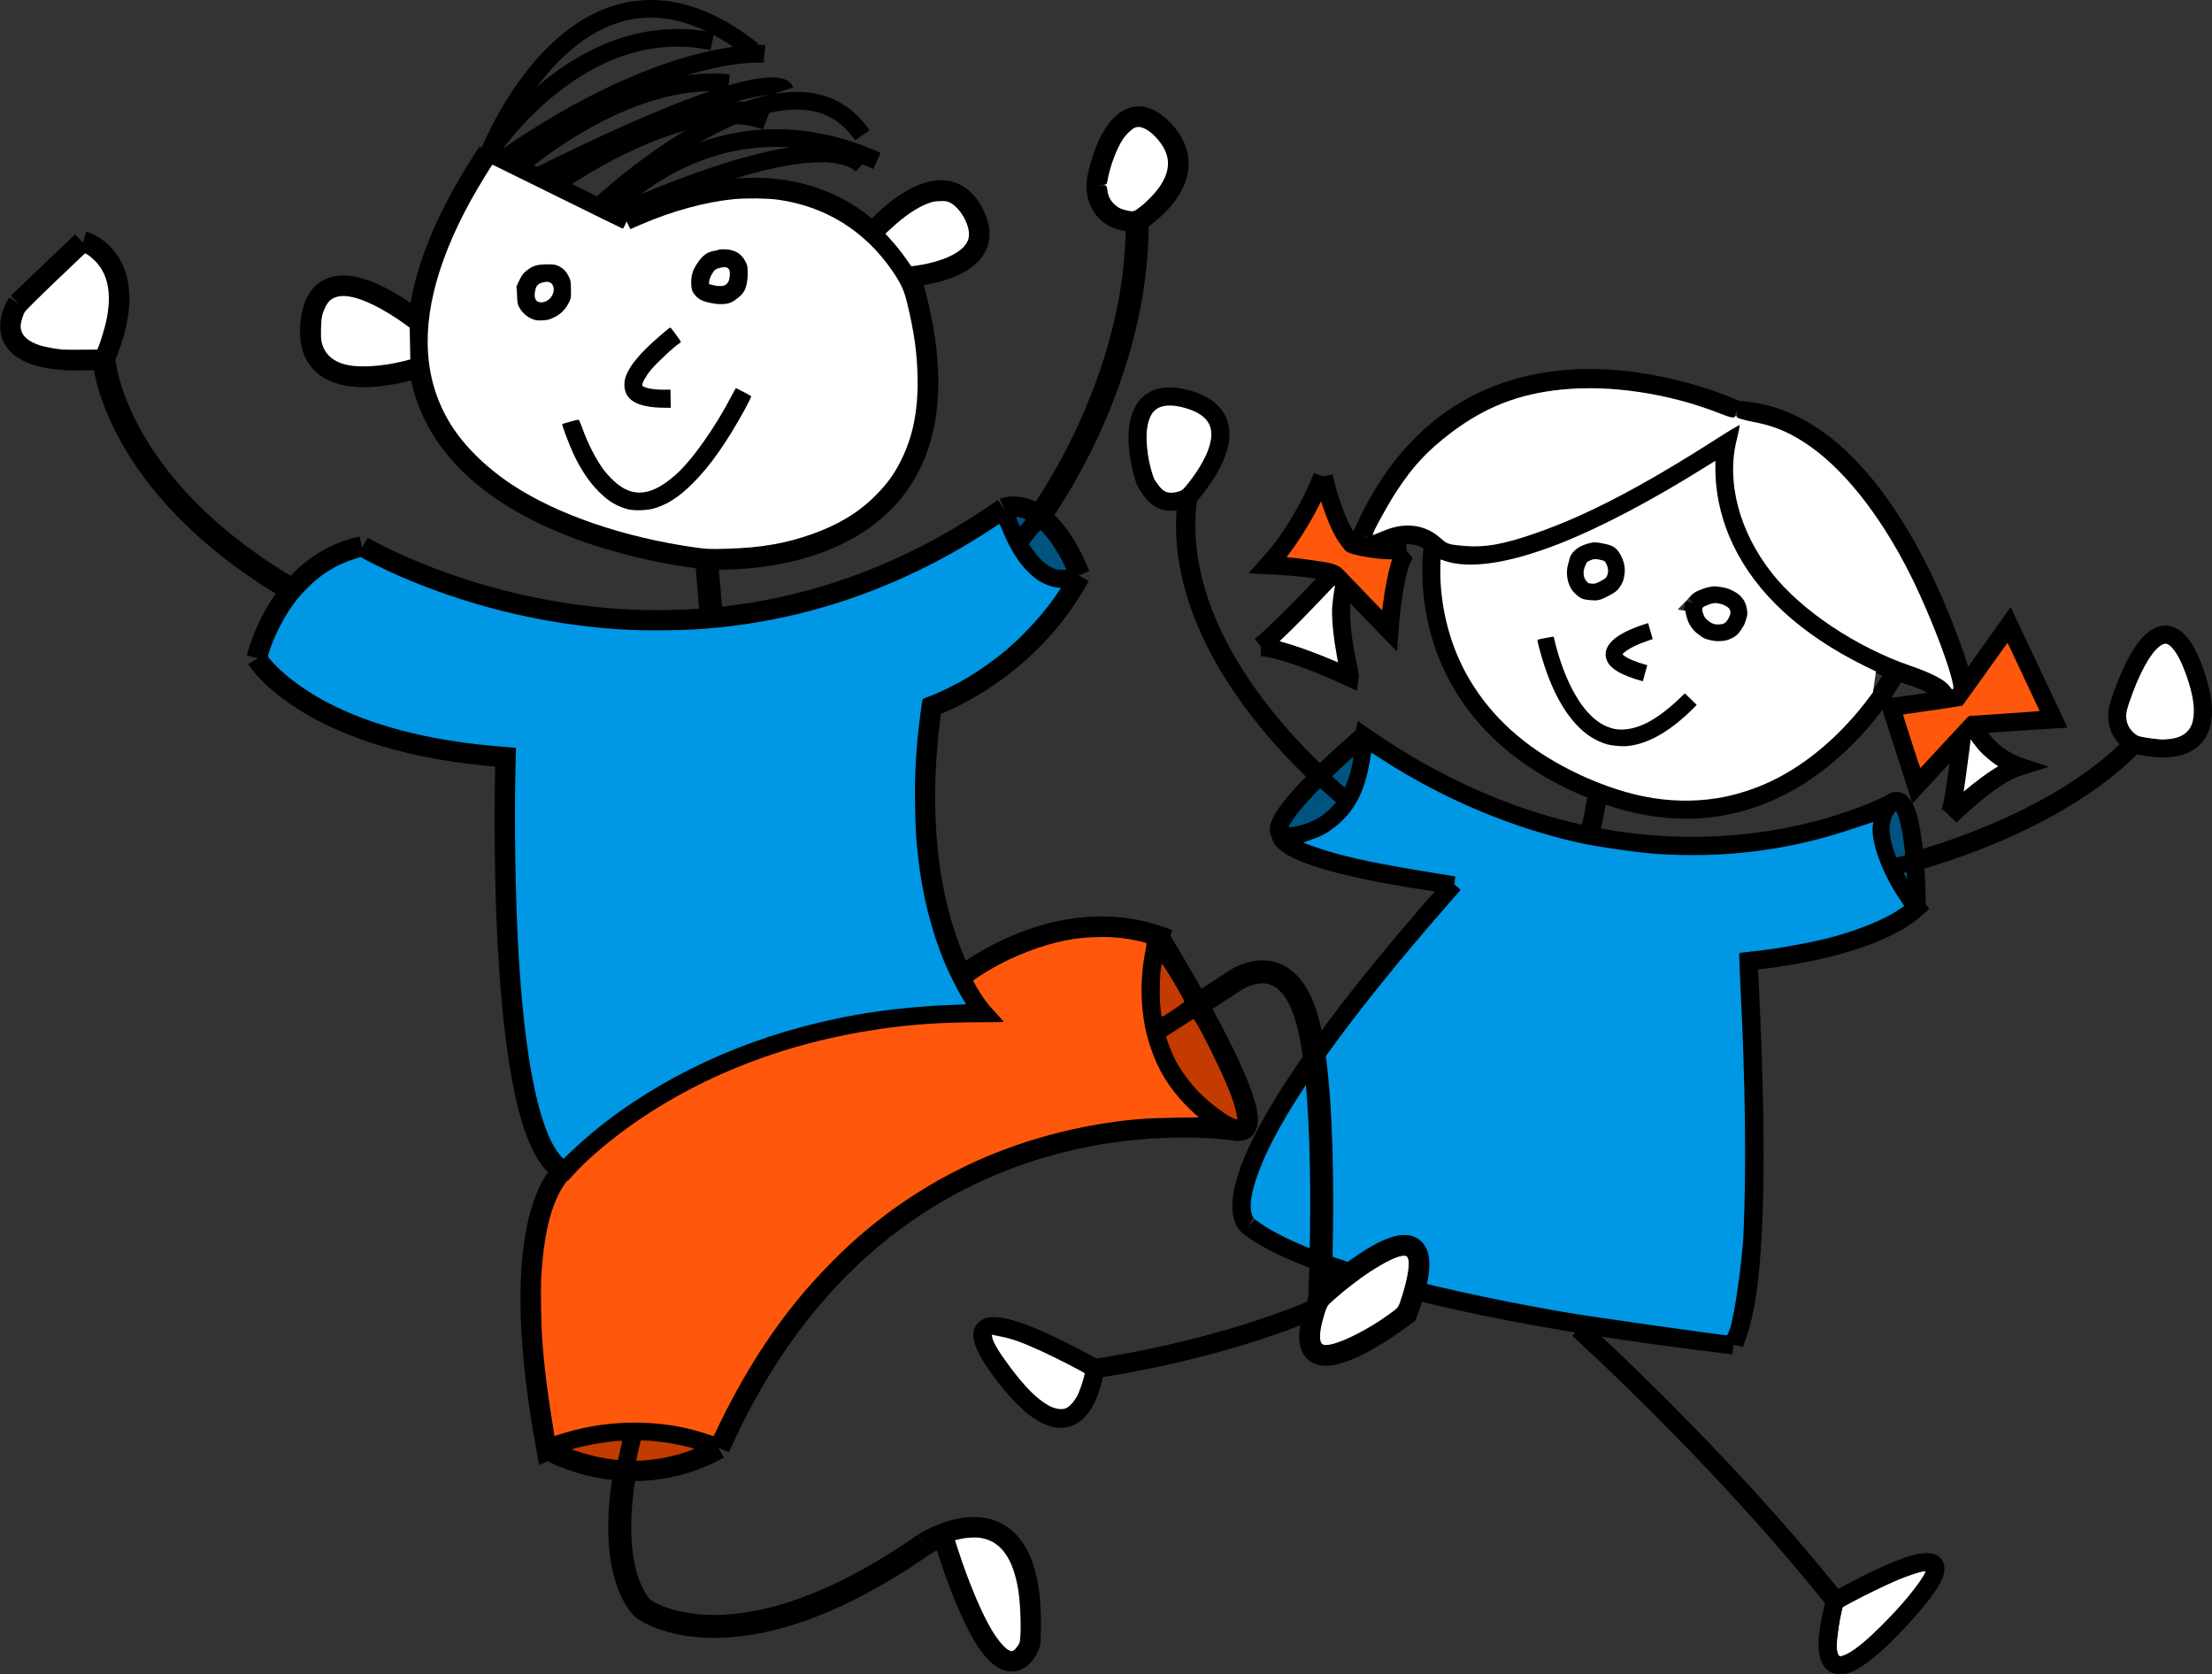 <?xml version="1.0" encoding="UTF-8" standalone="no"?>
<svg
   xmlns:dc="http://purl.org/dc/elements/1.1/"
   xmlns:cc="http://creativecommons.org/ns#"
   xmlns:rdf="http://www.w3.org/1999/02/22-rdf-syntax-ns#"
   xmlns:svg="http://www.w3.org/2000/svg"
   xmlns="http://www.w3.org/2000/svg"
   xmlns:sodipodi="http://sodipodi.sourceforge.net/DTD/sodipodi-0.dtd"
   xmlns:inkscape="http://www.inkscape.org/namespaces/inkscape"
   width="83.127mm"
   height="62.921mm"
   viewBox="0 0 83.127 62.921"
   version="1.1"
   id="svg992"
   inkscape:version="1.0.2-2 (e86c870879, 2021-01-15)"
   sodipodi:docname="Kinder.svg">
  <rect x="0" y="0" width="83.127" height="62.921" fill="#333333" stroke="none"/>
  <defs
     id="defs986" />
  <sodipodi:namedview
     id="base"
     pagecolor="#ffffff"
     bordercolor="#666666"
     borderopacity="1.0"
     inkscape:pageopacity="0.0"
     inkscape:pageshadow="2"
     inkscape:zoom="1.4"
     inkscape:cx="121.32124"
     inkscape:cy="90.987643"
     inkscape:document-units="mm"
     inkscape:current-layer="layer1"
     inkscape:document-rotation="0"
     showgrid="false"
     inkscape:window-width="1267"
     inkscape:window-height="1198"
     inkscape:window-x="2316"
     inkscape:window-y="2290"
     inkscape:window-maximized="0" />
  <g
     inkscape:label="Layer 1"
     inkscape:groupmode="layer"
     id="layer1"
     transform="translate(-181.842,-174.793)">
    <path
       style="display:inline;fill:none;stroke:#000000;stroke-width:0.727;stroke-linecap:butt;stroke-linejoin:miter;stroke-miterlimit:4;stroke-dasharray:none;stroke-opacity:1"
       d="m 241.174,224.727 c 0,0 5.366,4.843 9.657,10.247"
       id="path398" />
    <path
       style="display:inline;fill:none;stroke:#000000;stroke-width:0.727;stroke-linecap:butt;stroke-linejoin:miter;stroke-miterlimit:4;stroke-dasharray:none;stroke-opacity:1"
       d="m 228.773,220.852 c 0,0 2.581,2.639 18.22,4.479"
       id="path400" />
    <path
       style="display:inline;fill:none;stroke:#000000;stroke-width:0.727;stroke-linecap:butt;stroke-linejoin:miter;stroke-miterlimit:4;stroke-dasharray:none;stroke-opacity:1"
       d="m 250.83,234.975 c 0,0 6.381,-3.656 2.437,0.627 -3.944,4.283 -2.437,-0.627 -2.437,-0.627"
       id="path404" />
    <path
       style="display:inline;fill:none;stroke:#000000;stroke-width:0.727;stroke-linecap:butt;stroke-linejoin:miter;stroke-miterlimit:4;stroke-dasharray:none;stroke-opacity:1"
       d="m 228.773,220.852 c 0,0 -2.439,-1.374 7.705,-12.823"
       id="path406" />
    <path
       style="display:inline;fill:none;stroke:#000000;stroke-width:0.727;stroke-linecap:butt;stroke-linejoin:miter;stroke-miterlimit:4;stroke-dasharray:none;stroke-opacity:1"
       d="m 246.992,225.331 c 0.168,-0.688 1.216,-1.821 0.534,-14.435 0,0 4.457,-0.334 6.326,-1.992 0,0 -2.048,-2.635 -1.03,-3.808 1.018,-1.173 1.03,3.808 1.03,3.808"
       id="path408" />
    <path
       style="display:inline;fill:none;stroke:#000000;stroke-width:0.727;stroke-linecap:butt;stroke-linejoin:miter;stroke-miterlimit:4;stroke-dasharray:none;stroke-opacity:1"
       d="m 253.064,204.928 c 0,0 -9.12,5.089 -19.991,-2.451 -0.019,0.065 0.161,3.097 -2.412,3.671 -2.573,0.574 2.412,-3.671 2.412,-3.671"
       id="path410" />
    <path
       style="display:inline;fill:none;stroke:#000000;stroke-width:0.727;stroke-linecap:butt;stroke-linejoin:miter;stroke-miterlimit:4;stroke-dasharray:none;stroke-opacity:1"
       d="m 230.002,206.146 c 0,0 -0.429,0.936 6.476,1.883"
       id="path412" />
    <path
       style="display:inline;fill:none;stroke:#000000;stroke-width:0.727;stroke-linecap:butt;stroke-linejoin:miter;stroke-miterlimit:4;stroke-dasharray:none;stroke-opacity:1"
       d="m 252.925,207.386 c 0,0 5.844,-1.273 9.122,-4.651 0,0 3.584,1.144 2.267,-2.643 -1.317,-3.787 -2.811,1.181 -2.811,1.181 0,0 -0.36,0.929 0.545,1.462"
       id="path418" />
    <path
       style="display:inline;fill:none;stroke:#000000;stroke-width:0.727;stroke-linecap:butt;stroke-linejoin:miter;stroke-miterlimit:4;stroke-dasharray:none;stroke-opacity:1"
       d="m 241.568,206.232 c 0.05,-0.169 0.343,-1.687 0.343,-1.687"
       id="path420" />
    <path
       style="display:inline;fill:none;stroke:#000000;stroke-width:0.727;stroke-linecap:butt;stroke-linejoin:miter;stroke-miterlimit:4;stroke-dasharray:none;stroke-opacity:1"
       d="m 235.724,195.253 c 0,0 -1.178,6.447 6.187,9.292 7.365,2.845 11.193,-4.53 11.193,-4.53"
       id="path424" />
    <path
       style="display:inline;fill:none;stroke:#000000;stroke-width:0.727;stroke-linecap:butt;stroke-linejoin:miter;stroke-miterlimit:4;stroke-dasharray:none;stroke-opacity:1"
       d="m 239.922,198.775 c 0,0 1.266,6.597 5.457,2.294"
       id="path426" />
    <path
       style="display:inline;fill:none;stroke:#000000;stroke-width:0.727;stroke-linecap:butt;stroke-linejoin:miter;stroke-miterlimit:4;stroke-dasharray:none;stroke-opacity:1"
       d="m 243.86,198.511 c 0,0 -2.938,0.836 -0.202,1.581"
       id="path428" />
    <path
       style="display:inline;fill:none;stroke:#000000;stroke-width:0.727;stroke-linecap:butt;stroke-linejoin:miter;stroke-miterlimit:4;stroke-dasharray:none;stroke-opacity:1"
       d="m 233.449,195.329 c 1.498,-0.967 2.275,-0.075 2.275,-0.075 0,0 1.523,2.357 10.984,-3.78 0,0 -1.343,5.317 6.395,8.542 0,0 1.968,0.484 1.859,1.072"
       id="path430" />
    <path
       style="display:inline;fill:none;stroke:#000000;stroke-width:0.727;stroke-linecap:butt;stroke-linejoin:miter;stroke-miterlimit:4;stroke-dasharray:none;stroke-opacity:1"
       d="m 252.933,201.375 c 0.099,0.014 2.479,-0.347 2.479,-0.347 l 1.927,-2.703 1.643,3.483 -3.017,0.198 -2.098,2.278 z"
       id="path432" />
    <path
       style="display:inline;fill:none;stroke:#000000;stroke-width:0.727;stroke-linecap:butt;stroke-linejoin:miter;stroke-miterlimit:4;stroke-dasharray:none;stroke-opacity:1"
       d="m 255.602,202.425 c -0.33,2.852 -0.488,3.025 -0.488,3.025 0,0 1.518,-1.525 2.543,-1.849 0,0 -1.214,-0.406 -1.692,-1.595"
       id="path434" />
    <path
       style="display:inline;fill:none;stroke:#000000;stroke-width:0.727;stroke-linecap:butt;stroke-linejoin:miter;stroke-miterlimit:4;stroke-dasharray:none;stroke-opacity:1"
       d="m 255.665,200.66 c 0.007,-0.049 -2.747,-10.207 -8.538,-10.435"
       id="path436" />
    <path
       style="display:inline;fill:none;stroke:#000000;stroke-width:0.727;stroke-linecap:butt;stroke-linejoin:miter;stroke-miterlimit:4;stroke-dasharray:none;stroke-opacity:1"
       d="m 247.127,190.225 c 0,0 -9.972,-4.755 -14.084,4.67"
       id="path438" />
    <path
       style="display:inline;fill:none;stroke:#000000;stroke-width:0.727;stroke-linecap:butt;stroke-linejoin:miter;stroke-miterlimit:4;stroke-dasharray:none;stroke-opacity:1"
       d="m 245.546,197.479 c -0.003,0.01 -0.005,0.02 -0.009,0.03 -0.015,0.04 -0.013,0.012 -0.027,0.063 -0.009,0.037 -0.009,0.076 -0.012,0.114 -0.001,0.016 -0.006,0.032 -0.007,0.048 -0.001,0.042 0.022,0.089 0.03,0.129 0.03,0.134 0.072,0.241 0.159,0.348 0.016,0.02 0.026,0.045 0.044,0.064 0.012,0.013 0.027,0.021 0.04,0.032 0.038,0.032 0.076,0.062 0.116,0.092 0.048,0.036 0.089,0.077 0.146,0.101 0.049,0.02 0.038,0.011 0.09,0.026 0.083,0.024 0.167,0.053 0.255,0.05 0.02,-1.3e-4 0.039,-0.004 0.059,-0.005 0.067,-0.002 0.131,0.003 0.197,-0.011 0.06,-0.013 0.111,-0.043 0.166,-0.07 0.043,-0.021 0.091,-0.041 0.126,-0.075 0.034,-0.033 0.058,-0.082 0.084,-0.121 0.027,-0.04 0.059,-0.077 0.084,-0.117 0.028,-0.047 0.042,-0.1 0.057,-0.152 0.013,-0.043 0.032,-0.083 0.041,-0.128 0.018,-0.088 0.005,-0.178 -0.025,-0.261 -0.01,-0.028 -0.018,-0.058 -0.032,-0.085 -0.026,-0.05 -0.086,-0.126 -0.127,-0.165 -0.045,-0.041 -0.102,-0.069 -0.155,-0.098 -0.043,-0.023 -0.087,-0.05 -0.133,-0.068 -0.09,-0.035 -0.186,-0.049 -0.28,-0.062 -0.068,-0.01 -0.137,-0.021 -0.207,-0.016 -0.016,7.4e-4 -0.061,0.012 -0.078,0.015 -0.071,0.014 -0.137,0.033 -0.204,0.06 -0.051,0.02 -0.007,0.006 -0.053,0.028 -0.022,0.01 -0.043,0.019 -0.066,0.026 -0.024,0.007 -0.051,0.009 -0.074,0.021 -0.011,0.006 -0.019,0.016 -0.03,0.022 -0.006,0.003 -0.013,0.002 -0.019,0.006 -0.006,0.004 -0.01,0.011 -0.016,0.016 -0.017,0.011 -0.037,0.013 -0.053,0.028 -0.018,0.016 -0.018,0.029 -0.029,0.049 -0.008,0.014 -0.021,0.02 -0.031,0.031 -0.011,0.013 -0.015,0.023 -0.028,0.036 z"
       id="path454" />
    <path
       style="display:inline;fill:none;stroke:#000000;stroke-width:0.727;stroke-linecap:butt;stroke-linejoin:miter;stroke-miterlimit:4;stroke-dasharray:none;stroke-opacity:1"
       d="m 241.118,195.949 c -0.133,0.292 -0.112,0.695 0.134,0.926 0.054,0.051 0.112,0.11 0.185,0.133 0.084,0.026 0.326,0.047 0.405,0.032 0.109,-0.022 0.207,-0.084 0.304,-0.134 0.076,-0.04 0.205,-0.101 0.264,-0.167 0.04,-0.045 0.117,-0.18 0.141,-0.238 0.021,-0.05 0.024,-0.103 0.032,-0.156 0.024,-0.172 -0.007,-0.326 -0.082,-0.483 -0.039,-0.082 -0.1,-0.198 -0.178,-0.248 -0.069,-0.044 -0.143,-0.059 -0.22,-0.076 -0.096,-0.022 -0.214,-0.055 -0.313,-0.053 -0.14,0.001 -0.457,0.112 -0.557,0.222 -0.006,0.007 -0.006,0.018 -0.012,0.025 -0.008,0.009 -0.021,0.014 -0.03,0.022 -0.051,0.046 -0.079,0.127 -0.072,0.194 z"
       id="path460" />
    <path
       style="display:inline;fill:#ffffff;stroke-width:0.727;stroke-miterlimit:4;stroke-dasharray:none"
       d="m 250.898,236.87 c -0.044,-0.162 0.031,-0.934 0.135,-1.388 l 0.065,-0.283 0.335,-0.183 c 0.943,-0.515 2.324,-1.111 2.691,-1.161 l 0.082,-0.011 -0.099,0.175 c -0.481,0.848 -2.229,2.623 -2.892,2.936 -0.209,0.099 -0.271,0.082 -0.317,-0.086 z"
       id="path1595" />
    <path
       style="display:inline;fill:none;stroke:#000000;stroke-width:0.727;stroke-linecap:butt;stroke-linejoin:miter;stroke-miterlimit:4;stroke-dasharray:none;stroke-opacity:1"
       d="m 231.561,192.698 c 0,0 -0.681,1.832 -2.015,3.313 0,0 2.262,0.103 2.524,0.389 0.261,0.287 1.966,2.044 1.966,2.044 0,0 0.176,-2.527 0.664,-2.947"
       id="path440" />
    <path
       style="display:inline;fill:none;stroke:#000000;stroke-width:0.727;stroke-linecap:butt;stroke-linejoin:miter;stroke-miterlimit:4;stroke-dasharray:none;stroke-opacity:1"
       d="m 231.561,192.698 c 0,0 0.402,1.846 1.064,2.563 0,0 0.59,0.289 2.074,0.236"
       id="path442" />
    <path
       style="display:inline;fill:none;stroke:#000000;stroke-width:0.727;stroke-linecap:butt;stroke-linejoin:miter;stroke-miterlimit:4;stroke-dasharray:none;stroke-opacity:1"
       d="m 233.042,194.895 -0.218,0.407"
       id="path444" />
    <path
       style="display:inline;fill:none;stroke:#000000;stroke-width:0.727;stroke-linecap:butt;stroke-linejoin:miter;stroke-miterlimit:4;stroke-dasharray:none;stroke-opacity:1"
       d="m 233.449,195.329 -0.126,0.089"
       id="path446" />
    <path
       style="display:inline;fill:none;stroke:#000000;stroke-width:0.727;stroke-linecap:butt;stroke-linejoin:miter;stroke-miterlimit:4;stroke-dasharray:none;stroke-opacity:1"
       d="m 231.981,196.35 c -0.219,0.208 -1.847,1.999 -2.758,2.736"
       id="path448" />
    <path
       style="display:inline;fill:none;stroke:#000000;stroke-width:0.727;stroke-linecap:butt;stroke-linejoin:miter;stroke-miterlimit:4;stroke-dasharray:none;stroke-opacity:1"
       d="m 229.223,199.086 c 0,0 0.856,-0.003 3.322,1.132 0.021,-0.148 -0.627,-2.38 -0.164,-3.496"
       id="path450" />
    <path
       style="display:inline;fill:none;stroke:#000000;stroke-width:0.727;stroke-linecap:butt;stroke-linejoin:miter;stroke-miterlimit:4;stroke-dasharray:none;stroke-opacity:1"
       d="m 232.476,204.9 c -0.06,-0.109 -6.838,-5.285 -6.005,-11.43"
       id="path414" />
    <path
       style="display:inline;fill:none;stroke:#000000;stroke-width:0.727;stroke-linecap:butt;stroke-linejoin:miter;stroke-miterlimit:4;stroke-dasharray:none;stroke-opacity:1"
       d="m 226.47,193.47 c 0,0 2.728,-2.878 -0.004,-3.649 -2.732,-0.77 -1.679,2.929 -1.51,3.154 0.169,0.226 0.489,0.976 1.514,0.494 z"
       id="path416" />
    <path
       style="display:inline;fill:none;stroke:#000000;stroke-width:0.727;stroke-linecap:butt;stroke-linejoin:miter;stroke-miterlimit:4;stroke-dasharray:none;stroke-opacity:1"
       d="m 222.968,226.225 c 0,0 6.089,-0.816 10.342,-3.242"
       id="path394" />
    <path
       style="display:inline;fill:none;stroke:#000000;stroke-width:0.727;stroke-linecap:butt;stroke-linejoin:miter;stroke-miterlimit:4;stroke-dasharray:none;stroke-opacity:1"
       d="m 222.968,226.225 c 0,0 -6.349,-3.666 -3.406,0.197 2.943,3.863 3.406,-0.197 3.406,-0.197"
       id="path402" />
    <path
       style="display:inline;fill:#0097e5;fill-opacity:1;stroke:none;stroke-width:0.727;stroke-miterlimit:4;stroke-dasharray:none;stroke-opacity:1"
       d="m 240.661,224.111 c -5.71,-0.992 -9.791,-2.185 -11.467,-3.354 -0.239,-0.166 -0.274,-0.205 -0.314,-0.349 -0.106,-0.376 0.022,-1.009 0.378,-1.869 0.904,-2.188 3.251,-5.464 6.938,-9.69 l 0.535,-0.613 -0.091,-0.097 c -0.05,-0.053 -0.103,-0.099 -0.117,-0.101 -0.014,-0.002 -0.016,-0.072 -0.004,-0.155 l 0.022,-0.151 -1.208,-0.198 c -2.093,-0.343 -3.193,-0.593 -4.172,-0.948 l -0.35,-0.127 0.294,-0.104 c 0.428,-0.151 0.61,-0.251 0.943,-0.518 0.662,-0.53 1.044,-1.226 1.235,-2.254 l 0.094,-0.506 0.443,0.285 c 2.283,1.466 4.812,2.532 7.367,3.105 0.625,0.14 2.234,0.371 2.901,0.416 2.541,0.171 4.938,-0.129 7.284,-0.911 l 0.869,-0.29 -0.018,0.129 c -0.086,0.599 0.352,1.801 1.011,2.775 l 0.171,0.252 -0.236,0.16 c -0.531,0.362 -1.539,0.767 -2.586,1.042 -0.692,0.181 -1.991,0.415 -2.732,0.491 -0.341,0.035 -0.631,0.072 -0.643,0.081 -0.012,0.009 8.7e-4,0.466 0.029,1.016 0.197,3.79 0.239,7.061 0.122,9.619 -0.041,0.902 -0.35,3.059 -0.494,3.448 -0.054,0.147 -0.106,0.272 -0.115,0.279 -0.034,0.025 -5.141,-0.699 -6.089,-0.864 z"
       id="path1591" />
    <path
       style="display:inline;fill:#ffffff;stroke:none;stroke-width:0.727;stroke-miterlimit:4;stroke-dasharray:none;stroke-opacity:1"
       d="m 243.659,204.731 c -1.226,-0.241 -2.635,-0.82 -3.793,-1.559 -1.447,-0.923 -2.528,-2.139 -3.182,-3.578 -0.486,-1.07 -0.744,-2.342 -0.713,-3.514 0.003,-0.093 0.005,-0.19 0.005,-0.216 4.7e-4,-0.026 0.004,-0.047 0.008,-0.046 0.004,5.4e-4 0.059,0.02 0.123,0.043 0.924,0.33 2.416,0.115 4.293,-0.619 1.596,-0.625 3.532,-1.644 5.647,-2.973 0.141,-0.088 0.257,-0.159 0.259,-0.156 0.001,0.002 0.002,0.088 5.1e-4,0.191 -0.015,1.008 0.216,2.029 0.676,2.987 0.87,1.811 2.531,3.338 4.923,4.524 0.139,0.069 0.294,0.144 0.344,0.167 l 0.091,0.042 -0.056,0.393 -0.056,0.393 -0.123,0.166 c -1.043,1.408 -2.335,2.519 -3.686,3.167 -0.653,0.313 -1.396,0.546 -2.079,0.652 -0.876,0.135 -1.778,0.114 -2.683,-0.064 z m -0.76,-1.894 c 0.726,-0.039 1.483,-0.42 2.296,-1.155 0.22,-0.199 0.415,-0.395 0.405,-0.407 -0.012,-0.015 -0.386,-0.379 -0.417,-0.407 -0.024,-0.021 -0.029,-0.018 -0.15,0.102 -0.434,0.428 -0.915,0.794 -1.289,0.983 -0.413,0.208 -0.824,0.295 -1.166,0.246 -0.114,-0.016 -0.314,-0.081 -0.433,-0.139 -0.698,-0.343 -1.306,-1.27 -1.728,-2.631 -0.061,-0.196 -0.157,-0.558 -0.173,-0.651 -0.005,-0.026 -0.014,-0.052 -0.019,-0.057 -0.018,-0.015 -0.604,0.1 -0.607,0.119 -0.008,0.053 0.15,0.633 0.271,0.997 0.404,1.214 0.958,2.09 1.63,2.578 0.2,0.145 0.484,0.285 0.707,0.348 0.15,0.042 0.513,0.082 0.672,0.073 z m 0.687,-2.453 c 0.002,-0.015 0.133,-0.497 0.149,-0.549 l 0.014,-0.044 -0.071,-0.019 c -0.332,-0.088 -0.682,-0.237 -0.817,-0.348 -0.045,-0.037 -0.046,-0.04 -0.026,-0.068 0.037,-0.052 0.25,-0.194 0.397,-0.265 0.187,-0.091 0.342,-0.153 0.549,-0.222 0.094,-0.031 0.17,-0.058 0.171,-0.06 9.7e-4,-0.007 -0.166,-0.59 -0.171,-0.596 -0.003,-0.003 -0.099,0.026 -0.215,0.065 -0.927,0.313 -1.389,0.684 -1.384,1.113 0.004,0.39 0.361,0.681 1.132,0.926 0.233,0.074 0.271,0.083 0.273,0.068 z m 2.862,-1.497 c 0.234,-0.01 0.311,-0.028 0.487,-0.116 0.147,-0.073 0.225,-0.143 0.329,-0.298 0.05,-0.074 0.101,-0.155 0.115,-0.18 0.031,-0.058 0.113,-0.312 0.122,-0.379 0.022,-0.153 -0.034,-0.41 -0.122,-0.555 -0.053,-0.088 -0.159,-0.204 -0.236,-0.258 -0.107,-0.074 -0.286,-0.164 -0.396,-0.197 -0.127,-0.039 -0.383,-0.078 -0.496,-0.076 -0.098,0.002 -0.321,0.053 -0.419,0.097 -0.041,0.018 -0.106,0.043 -0.145,0.056 -0.113,0.037 -0.264,0.142 -0.331,0.231 -0.032,0.042 -0.15,0.167 -0.261,0.277 -0.112,0.11 -0.203,0.203 -0.204,0.207 -5.4e-4,0.004 0.066,0.016 0.147,0.028 0.145,0.021 0.148,0.022 0.144,0.049 -0.005,0.035 0.066,0.298 0.108,0.398 0.018,0.042 0.071,0.132 0.12,0.201 0.072,0.102 0.113,0.145 0.224,0.234 0.075,0.06 0.166,0.127 0.203,0.148 0.136,0.079 0.425,0.143 0.611,0.135 z m -4.597,-1.534 c 0.126,-0.014 0.215,-0.048 0.446,-0.17 0.233,-0.123 0.311,-0.182 0.392,-0.296 0.121,-0.17 0.156,-0.248 0.187,-0.419 0.033,-0.179 0.034,-0.299 0.006,-0.448 -0.042,-0.22 -0.176,-0.481 -0.309,-0.602 -0.122,-0.111 -0.233,-0.154 -0.546,-0.212 -0.22,-0.041 -0.293,-0.041 -0.454,-7e-4 -0.314,0.078 -0.531,0.211 -0.667,0.409 -0.044,0.064 -0.061,0.103 -0.082,0.189 -0.014,0.06 -0.039,0.152 -0.055,0.205 -0.101,0.34 -0.015,0.781 0.198,1.02 0.126,0.141 0.244,0.23 0.365,0.275 0.083,0.032 0.407,0.062 0.52,0.05 z"
       id="path1607" />
    <path
       style="display:inline;fill:#ffffff;stroke:none;stroke-width:0.727;stroke-miterlimit:4;stroke-dasharray:none;stroke-opacity:1"
       d="m 241.507,196.685 c -0.108,-0.106 -0.153,-0.21 -0.155,-0.36 -9.7e-4,-0.095 0.021,-0.18 0.086,-0.321 0.042,-0.091 0.045,-0.096 0.117,-0.131 0.166,-0.081 0.252,-0.086 0.474,-0.03 0.122,0.031 0.131,0.038 0.187,0.159 0.075,0.161 0.077,0.323 0.005,0.454 -0.036,0.066 -0.046,0.075 -0.195,0.157 -0.205,0.114 -0.237,0.124 -0.374,0.113 -0.102,-0.008 -0.115,-0.011 -0.145,-0.041 z"
       id="path1611" />
    <path
       style="display:inline;fill:#ffffff;stroke:none;stroke-width:0.727;stroke-miterlimit:4;stroke-dasharray:none;stroke-opacity:1"
       d="m 246.218,198.23 c -0.097,-0.029 -0.256,-0.153 -0.312,-0.244 -0.049,-0.079 -0.103,-0.252 -0.095,-0.305 0.007,-0.05 0.045,-0.09 0.106,-0.11 0.028,-0.01 0.087,-0.034 0.131,-0.054 0.044,-0.02 0.121,-0.044 0.172,-0.052 0.082,-0.014 0.107,-0.013 0.229,0.012 0.113,0.023 0.155,0.037 0.236,0.082 0.108,0.06 0.15,0.102 0.177,0.18 0.03,0.088 -0.006,0.216 -0.102,0.358 -0.079,0.117 -0.152,0.156 -0.304,0.162 -0.117,0.005 -0.133,0.003 -0.238,-0.028 z"
       id="path1613" />
    <path
       style="display:inline;fill:#ff580c;fill-opacity:1;stroke:none;stroke-width:0.727;stroke-miterlimit:4;stroke-dasharray:none;stroke-opacity:1"
       d="m 253.679,202.667 c -0.177,-0.549 -0.32,-1.004 -0.319,-1.011 0.002,-0.014 -0.035,-0.008 0.471,-0.079 0.695,-0.098 1.741,-0.255 1.756,-0.264 0.008,-0.005 0.394,-0.54 0.856,-1.189 0.463,-0.649 0.842,-1.179 0.843,-1.178 0.323,0.682 1.201,2.55 1.203,2.562 0.003,0.013 -0.304,0.037 -1.308,0.102 -0.721,0.047 -1.324,0.087 -1.34,0.09 -0.019,0.003 -0.325,0.328 -0.917,0.971 -0.489,0.532 -0.897,0.973 -0.907,0.98 -0.014,0.011 -0.082,-0.186 -0.338,-0.985 z"
       id="path1615" />
    <path
       style="display:inline;fill:#ffffff;stroke:none;stroke-width:0.727;stroke-miterlimit:4;stroke-dasharray:none;stroke-opacity:1"
       d="m 255.726,203.917 c 0.049,-0.345 0.108,-0.787 0.131,-0.983 l 0.042,-0.356 0.13,0.174 c 0.071,0.096 0.167,0.214 0.212,0.262 0.17,0.182 0.418,0.394 0.607,0.518 l 0.088,0.058 -0.162,0.099 c -0.273,0.167 -0.742,0.518 -1.095,0.819 l -0.042,0.036 z"
       id="path1617" />
    <path
       style="display:inline;fill:#ffffff;stroke:none;stroke-width:0.727;stroke-miterlimit:4;stroke-dasharray:none;stroke-opacity:1"
       d="m 262.287,202.477 c -0.086,-0.022 -0.124,-0.039 -0.185,-0.083 -0.167,-0.121 -0.29,-0.299 -0.332,-0.48 -0.049,-0.212 -0.031,-0.368 0.081,-0.699 0.358,-1.064 0.786,-1.859 1.151,-2.136 0.099,-0.076 0.203,-0.11 0.267,-0.088 0.238,0.08 0.509,0.524 0.752,1.228 0.226,0.654 0.305,1.149 0.248,1.547 -0.027,0.188 -0.066,0.298 -0.149,0.42 -0.174,0.255 -0.473,0.38 -0.95,0.397 -0.117,0.004 -0.207,-0.003 -0.46,-0.036 -0.173,-0.023 -0.364,-0.054 -0.423,-0.069 z"
       id="path1619" />
    <path
       style="display:inline;fill:#005580;fill-opacity:1;stroke:none;stroke-width:0.727;stroke-miterlimit:4;stroke-dasharray:none;stroke-opacity:1"
       d="m 253.073,206.924 c -0.11,-0.283 -0.184,-0.57 -0.211,-0.819 -0.021,-0.189 -10e-4,-0.412 0.048,-0.546 0.031,-0.084 0.116,-0.225 0.163,-0.271 0.02,-0.02 0.023,-0.018 0.051,0.039 0.074,0.149 0.148,0.423 0.208,0.765 0.049,0.277 0.117,0.836 0.104,0.843 -0.002,9.6e-4 -0.077,0.021 -0.165,0.044 l -0.16,0.041 z"
       id="path1621" />
    <path
       style="display:inline;fill:#005580;fill-opacity:1;stroke:none;stroke-width:0.727;stroke-miterlimit:4;stroke-dasharray:none;stroke-opacity:1"
       d="m 253.487,207.788 c -0.053,-0.092 -0.106,-0.191 -0.105,-0.193 4.5e-4,-0.001 0.027,-0.009 0.057,-0.017 0.047,-0.012 0.056,-0.014 0.057,-0.01 0.001,0.009 0.015,0.258 0.014,0.259 -3.2e-4,3.1e-4 -0.011,-0.017 -0.024,-0.039 z"
       id="path1623" />
    <path
       style="display:inline;fill:#ffffff;stroke:none;stroke-width:0.727;stroke-miterlimit:4;stroke-dasharray:none;stroke-opacity:1"
       d="m 250.917,236.941 c -0.067,-0.197 -0.063,-0.379 0.019,-0.923 0.043,-0.285 0.098,-0.588 0.122,-0.674 l 0.044,-0.157 0.382,-0.204 c 0.467,-0.25 1.31,-0.659 1.69,-0.82 0.319,-0.135 0.832,-0.301 0.952,-0.307 0.075,-0.004 0.078,-8.8e-4 0.054,0.052 -0.107,0.232 -0.601,0.876 -1.032,1.346 -0.903,0.984 -1.566,1.563 -1.976,1.728 -0.19,0.077 -0.216,0.072 -0.254,-0.041 z"
       id="path1625" />
    <path
       style="display:inline;fill:#005580;fill-opacity:1;stroke:none;stroke-width:0.727;stroke-miterlimit:4;stroke-dasharray:none;stroke-opacity:1"
       d="m 230.268,205.876 c 0.01,-0.066 0.223,-0.388 0.409,-0.614 0.183,-0.224 0.628,-0.713 0.751,-0.824 0.025,-0.023 0.026,-0.022 0.324,0.243 l 0.299,0.266 -0.119,0.132 c -0.306,0.339 -0.65,0.556 -1.11,0.7 -0.228,0.071 -0.557,0.129 -0.553,0.097 z"
       id="path1597" />
    <path
       style="display:inline;fill:#005580;fill-opacity:1;stroke:none;stroke-width:0.727;stroke-miterlimit:4;stroke-dasharray:none;stroke-opacity:1"
       d="m 232.135,204.182 c -0.174,-0.154 -0.234,-0.214 -0.224,-0.224 0.194,-0.187 0.705,-0.661 0.778,-0.721 0.025,-0.021 0.025,-0.016 -0.009,0.166 -0.045,0.249 -0.087,0.413 -0.153,0.609 -0.055,0.166 -0.124,0.34 -0.144,0.366 -0.007,0.011 -0.081,-0.047 -0.249,-0.196 z"
       id="path1599" />
    <path
       style="display:inline;fill:#ffffff;stroke:none;stroke-width:0.727;stroke-miterlimit:4;stroke-dasharray:none;stroke-opacity:1"
       d="m 231.883,199.584 c -0.648,-0.275 -1.351,-0.527 -1.839,-0.659 -0.082,-0.022 -0.115,-0.036 -0.107,-0.044 0.006,-0.007 0.06,-0.059 0.121,-0.116 0.391,-0.367 0.936,-0.922 1.854,-1.888 0.045,-0.047 0.087,-0.083 0.094,-0.08 0.007,0.003 0.006,0.031 -0.002,0.066 -0.036,0.15 -0.102,0.681 -0.103,0.833 -0.004,0.49 0.052,1.044 0.172,1.699 0.029,0.159 0.051,0.289 0.05,0.289 -7.6e-4,2.5e-4 -0.109,-0.045 -0.24,-0.1 z"
       id="path1601" />
    <path
       style="display:inline;fill:#ff580c;fill-opacity:1;stroke:none;stroke-width:0.727;stroke-miterlimit:4;stroke-dasharray:none;stroke-opacity:1"
       d="m 233.351,197.286 c -0.232,-0.241 -0.566,-0.59 -0.743,-0.776 -0.177,-0.186 -0.345,-0.356 -0.373,-0.379 -0.07,-0.056 -0.229,-0.126 -0.381,-0.168 -0.159,-0.044 -1.186,-0.192 -1.465,-0.211 -0.106,-0.007 -0.194,-0.015 -0.196,-0.018 -0.002,-0.002 0.04,-0.06 0.092,-0.128 0.361,-0.471 0.837,-1.239 1.128,-1.823 l 0.075,-0.151 0.06,0.181 c 0.161,0.484 0.321,0.858 0.505,1.187 0.036,0.064 0.133,0.205 0.215,0.314 0.166,0.22 0.165,0.219 0.395,0.295 0.28,0.091 0.902,0.188 1.283,0.198 0.09,0.003 0.174,0.006 0.188,0.008 l 0.026,0.003 -0.039,0.117 c -0.1,0.303 -0.236,0.987 -0.298,1.492 -0.02,0.165 -0.039,0.299 -0.044,0.298 -0.005,-9.6e-4 -0.198,-0.199 -0.43,-0.44 z"
       id="path1603" />
    <path
       style="display:inline;fill:#ffffff;stroke:none;stroke-width:0.727;stroke-miterlimit:4;stroke-dasharray:none;stroke-opacity:1"
       d="m 225.633,193.263 c -0.108,-0.055 -0.171,-0.117 -0.296,-0.289 -0.121,-0.166 -0.126,-0.176 -0.184,-0.355 -0.198,-0.614 -0.276,-1.386 -0.186,-1.832 0.064,-0.315 0.171,-0.51 0.346,-0.629 0.232,-0.158 0.619,-0.167 1.094,-0.025 0.888,0.265 1.144,0.758 0.828,1.594 -0.127,0.337 -0.391,0.782 -0.688,1.162 -0.213,0.272 -0.26,0.32 -0.355,0.356 -0.046,0.018 -0.138,0.042 -0.203,0.054 -0.139,0.025 -0.264,0.013 -0.358,-0.036 z"
       id="path1605" />
    <path
       style="display:inline;fill:#ffffff;stroke:none;stroke-width:0.727;stroke-miterlimit:4;stroke-dasharray:none;stroke-opacity:1"
       d="m 221.225,227.601 c -0.447,-0.263 -0.859,-0.679 -1.427,-1.436 -0.412,-0.549 -0.639,-0.93 -0.671,-1.126 l -0.014,-0.087 0.358,0.073 c 0.435,0.088 0.822,0.23 1.56,0.57 0.509,0.235 1.538,0.763 1.57,0.806 0.024,0.032 -0.145,0.573 -0.245,0.786 -0.116,0.244 -0.295,0.454 -0.451,0.527 -0.157,0.074 -0.444,0.026 -0.68,-0.113 z"
       id="path1593" />
    <path
       style="display:inline;fill:#ffffff;stroke:none;stroke-width:0.727;stroke-miterlimit:4;stroke-dasharray:none;stroke-opacity:1"
       d="m 255.109,200.592 c -0.162,-0.236 -0.658,-0.498 -1.479,-0.78 -2.031,-0.7 -4.101,-2.085 -5.197,-3.479 -1.222,-1.553 -1.718,-3.409 -1.332,-4.98 0.075,-0.305 0.128,-0.568 0.118,-0.584 -0.01,-0.016 -0.409,0.222 -0.887,0.528 -2.764,1.769 -4.827,2.847 -6.725,3.514 -1.248,0.438 -1.931,0.562 -2.73,0.495 -0.622,-0.052 -0.639,-0.058 -0.915,-0.301 -0.578,-0.51 -1.345,-0.602 -2.14,-0.256 -0.221,0.096 -0.4,0.162 -0.398,0.147 0.017,-0.128 0.567,-1.13 0.895,-1.631 0.635,-0.97 1.154,-1.525 2.076,-2.22 1.282,-0.966 2.517,-1.448 4.129,-1.611 1.847,-0.187 4.04,0.143 5.948,0.895 0.402,0.158 0.522,0.184 0.573,0.124 0.04,-0.047 0.061,-0.048 0.056,-0.003 -0.005,0.046 0.233,0.121 0.632,0.199 0.752,0.148 1.235,0.339 1.867,0.739 1.423,0.9 2.862,2.684 4.019,4.98 0.497,0.987 1.119,2.489 1.428,3.45 0.239,0.744 0.266,1.071 0.063,0.776 z"
       id="path1105"
       inkscape:export-xdpi="115"
       inkscape:export-ydpi="115" />
    <path
       style="display:inline;fill:none;stroke:#000000;stroke-width:0.863;stroke-linecap:butt;stroke-linejoin:miter;stroke-miterlimit:4;stroke-dasharray:none;stroke-opacity:1"
       d="m 184.963,183.911 -2.416,2.307"
       id="path216" />
    <path
       style="display:inline;fill:none;stroke:#000000;stroke-width:0.863;stroke-linecap:butt;stroke-linejoin:miter;stroke-miterlimit:4;stroke-dasharray:none;stroke-opacity:1"
       d="m 182.547,186.218 c 0,0 -1.633,2.406 3.193,2.029"
       id="path220" />
    <path
       style="display:inline;fill:none;stroke:#000000;stroke-width:0.863;stroke-linecap:butt;stroke-linejoin:miter;stroke-miterlimit:4;stroke-dasharray:none;stroke-opacity:1"
       d="m 191.539,199.528 c 0,0 1.911,3.166 9.354,3.675 0,0 -0.47,14.394 2.189,15.577 0,0 5.069,-5.994 15.739,-5.909 0,0 -3.179,-3.442 -2.011,-11.565 0,0 3.549,-1.173 5.57,-4.887"
       id="path226" />
    <path
       style="display:inline;fill:none;stroke:#000000;stroke-width:0.863;stroke-linecap:butt;stroke-linejoin:miter;stroke-miterlimit:4;stroke-dasharray:none;stroke-opacity:1"
       d="m 195.448,195.374 c 0,0 11.938,7.127 24.139,-1.437"
       id="path228" />
    <path
       style="display:inline;fill:none;stroke:#000000;stroke-width:0.863;stroke-linecap:butt;stroke-linejoin:miter;stroke-miterlimit:4;stroke-dasharray:none;stroke-opacity:1"
       d="m 220.893,194.213 c 0,0 3.746,-5.043 3.683,-11.138 0,0 2.613,-1.604 0.949,-3.361 -1.664,-1.757 -2.462,1.75 -2.42,2.047"
       id="path232" />
    <path
       style="display:inline;fill:none;stroke:#000000;stroke-width:0.863;stroke-linecap:butt;stroke-linejoin:miter;stroke-miterlimit:4;stroke-dasharray:none;stroke-opacity:1"
       d="m 223.105,181.761 c 0,0 -0.09,1.34 1.471,1.314"
       id="path236" />
    <path
       style="display:inline;fill:none;stroke:#000000;stroke-width:0.863;stroke-linecap:butt;stroke-linejoin:miter;stroke-miterlimit:4;stroke-dasharray:none;stroke-opacity:1"
       d="m 208.577,198.021 -0.186,-2.265"
       id="path250" />
    <path
       style="display:inline;fill:none;stroke:#000000;stroke-width:0.863;stroke-linecap:butt;stroke-linejoin:miter;stroke-miterlimit:4;stroke-dasharray:none;stroke-opacity:1"
       d="m 205.395,183.093 c 8.154,-3.74 10.748,2.537 10.748,2.537 3.005,10.954 -7.752,10.127 -7.752,10.127 0,0 -17.273,-1.501 -8.168,-15.219"
       id="path252" />
    <path
       style="display:inline;fill:none;stroke:#000000;stroke-width:0.863;stroke-linecap:butt;stroke-linejoin:miter;stroke-miterlimit:4;stroke-dasharray:none;stroke-opacity:1"
       d="m 218.017,211.509 c 0,0 3.523,-2.809 7.336,-1.496 0,0 -1.416,4.335 2.156,6.805 3.572,2.469 -2.156,-6.805 -2.156,-6.805"
       id="path254" />
    <path
       style="display:inline;fill:none;stroke:#000000;stroke-width:0.863;stroke-linecap:butt;stroke-linejoin:miter;stroke-miterlimit:4;stroke-dasharray:none;stroke-opacity:1"
       d="m 225.248,213.601 2.939,-1.915 c 0,0 2.026,-1.505 2.812,1.557 0.786,3.063 0.434,10.402 0.434,10.402"
       id="path258" />
    <path
       style="display:inline;fill:none;stroke:#000000;stroke-width:0.863;stroke-linecap:butt;stroke-linejoin:miter;stroke-miterlimit:4;stroke-dasharray:none;stroke-opacity:1"
       d="m 205.428,229.567 c -0.877,4.246 0.459,5.539 0.539,5.643 0.081,0.104 3.512,2.571 10.607,-2.382"
       id="path262" />
    <path
       style="display:inline;fill:none;stroke:#000000;stroke-width:0.863;stroke-linecap:butt;stroke-linejoin:miter;stroke-miterlimit:4;stroke-dasharray:none;stroke-opacity:1"
       d="m 197.596,186.957 c 0,0 -3.731,-3.099 -4.033,-0.008 -0.302,3.09 4.023,1.607 4.023,1.607"
       id="path266" />
    <path
       style="display:inline;fill:none;stroke:#000000;stroke-width:0.863;stroke-linecap:butt;stroke-linejoin:miter;stroke-miterlimit:4;stroke-dasharray:none;stroke-opacity:1"
       d="m 214.659,183.572 c 0,0 2.535,-2.941 3.704,-0.786 1.169,2.155 -2.415,2.363 -2.415,2.363"
       id="path270" />
    <path
       style="display:inline;fill:none;stroke:#000000;stroke-width:0.663;stroke-linecap:butt;stroke-linejoin:miter;stroke-miterlimit:4;stroke-dasharray:none;stroke-opacity:1"
       d="m 205.395,183.093 -5.172,-2.554 c 0,0 3.371,-5.223 8.388,-4.19"
       id="path278" />
    <path
       style="display:inline;fill:none;stroke:#000000;stroke-width:0.663;stroke-linecap:butt;stroke-linejoin:miter;stroke-miterlimit:4;stroke-dasharray:none;stroke-opacity:1"
       d="m 201.346,181.04 c 0,0 3.976,-3.522 7.885,-3.122"
       id="path280" />
    <path
       style="display:inline;fill:none;stroke:#000000;stroke-width:0.863;stroke-linecap:butt;stroke-linejoin:miter;stroke-miterlimit:4;stroke-dasharray:none;stroke-opacity:1"
       d="m 202.621,181.67 c 0,0 4.96,-3.576 8.046,-2.418"
       id="path282" />
    <path
       style="display:inline;fill:none;stroke:#000000;stroke-width:0.663;stroke-linecap:butt;stroke-linejoin:miter;stroke-miterlimit:4;stroke-dasharray:none;stroke-opacity:1"
       d="m 204.982,182.876 c 0,0 7.451,-3.524 9.244,-1.88"
       id="path286" />
    <path
       style="display:inline;fill:none;stroke:#000000;stroke-width:0.863;stroke-linecap:butt;stroke-linejoin:miter;stroke-miterlimit:4;stroke-dasharray:none;stroke-opacity:1"
       d="m 207.233,187.375 c 0,0 -3.454,2.554 -0.197,2.395"
       id="path288" />
    <path
       style="display:inline;fill:none;stroke:#000000;stroke-width:0.863;stroke-linecap:butt;stroke-linejoin:miter;stroke-miterlimit:4;stroke-dasharray:none;stroke-opacity:1"
       d="m 203.291,190.646 c 0,0 2.066,7.439 6.501,-1.106"
       id="path290" />
    <path
       style="display:inline;fill:none;stroke:#000000;stroke-width:0.663;stroke-linecap:butt;stroke-linejoin:miter;stroke-miterlimit:4;stroke-dasharray:none;stroke-opacity:1"
       d="m 200.784,180.752 c 6.175,-4.283 9.786,-3.934 9.786,-3.934"
       id="path338" />
    <path
       style="display:inline;fill:none;stroke:#000000;stroke-width:0.663;stroke-linecap:butt;stroke-linejoin:miter;stroke-miterlimit:4;stroke-dasharray:none;stroke-opacity:1"
       d="m 200.223,180.538 c 0,0 3.478,-8.942 9.918,-3.843"
       id="path340" />
    <path
       style="display:inline;fill:none;stroke:#000000;stroke-width:0.663;stroke-linecap:butt;stroke-linejoin:miter;stroke-miterlimit:4;stroke-dasharray:none;stroke-opacity:1"
       d="m 202.059,181.419 c 8.905,-4.44 9.277,-3.238 9.277,-3.238"
       id="path342" />
    <path
       style="display:inline;fill:none;stroke:#000000;stroke-width:0.663;stroke-linecap:butt;stroke-linejoin:miter;stroke-miterlimit:4;stroke-dasharray:none;stroke-opacity:1"
       d="m 204.345,182.552 c 0,0 7.157,-6.734 9.9,-2.672"
       id="path346" />
    <path
       style="display:inline;fill:none;stroke:#000000;stroke-width:0.663;stroke-linecap:butt;stroke-linejoin:miter;stroke-miterlimit:4;stroke-dasharray:none;stroke-opacity:1"
       d="m 204.688,182.76 c 0,0 4.027,-4.648 10.112,-1.922"
       id="path348" />
    <path
       style="display:inline;fill:none;stroke:#000000;stroke-width:0.863;stroke-linecap:butt;stroke-linejoin:miter;stroke-miterlimit:4;stroke-dasharray:none;stroke-opacity:1"
       d="m 228.436,217.255 c 0,0 -13.234,-2.359 -19.597,11.94"
       id="path378" />
    <path
       style="display:inline;fill:none;stroke:#000000;stroke-width:0.863;stroke-linecap:butt;stroke-linejoin:miter;stroke-miterlimit:4;stroke-dasharray:none;stroke-opacity:1"
       d="m 203.081,218.78 c 0,0 -2.3,1.505 -0.655,10.442 0,0 3.026,-1.417 6.413,-0.026"
       id="path380" />
    <path
       style="display:inline;fill:none;stroke:#000000;stroke-width:0.863;stroke-linecap:butt;stroke-linejoin:miter;stroke-miterlimit:4;stroke-dasharray:none;stroke-opacity:1"
       d="m 202.426,229.222 c 0,0 3.026,1.817 6.413,-0.026"
       id="path384" />
    <path
       style="display:inline;fill:none;stroke:#000000;stroke-width:0.863;stroke-linecap:butt;stroke-linejoin:miter;stroke-miterlimit:4;stroke-dasharray:none;stroke-opacity:1"
       d="m 205.428,229.567 0.221,-0.956"
       id="path386" />
    <path
       style="display:inline;fill:none;stroke:#000000;stroke-width:0.863;stroke-linecap:butt;stroke-linejoin:miter;stroke-miterlimit:4;stroke-dasharray:none;stroke-opacity:1"
       d="m 216.574,232.827 c 0,0 4.294,-2.778 3.936,3.715 0,0 -0.973,2.99 -3.169,-3.981"
       id="path390" />
    <path
       style="display:inline;fill:none;stroke:#000000;stroke-width:0.863;stroke-linecap:butt;stroke-linejoin:miter;stroke-miterlimit:4;stroke-dasharray:none;stroke-opacity:1"
       d="m 231.433,223.646 c 0,0 5.235,-4.841 3.241,0.507 0,0 -4.88,3.773 -3.241,-0.507 z"
       id="path392" />
    <path
       style="display:inline;fill:none;stroke:#000000;stroke-width:0.863;stroke-linecap:butt;stroke-linejoin:miter;stroke-miterlimit:4;stroke-dasharray:none;stroke-opacity:1"
       d="m 201.61,185.583 c 0.033,0.093 -0.007,0.186 -0.015,0.279 -0.007,0.085 0.006,0.209 0.041,0.288 0.049,0.11 0.161,0.246 0.273,0.294 0.012,0.005 0.025,0.004 0.037,0.009 0.03,0.013 0.06,0.037 0.093,0.045 0.012,0.003 0.025,-0.002 0.037,-6.5e-4 0.219,0.024 0.321,-0.007 0.519,-0.118 0.018,-0.01 0.039,-0.016 0.055,-0.029 0.018,-0.013 0.029,-0.033 0.046,-0.047 0.017,-0.014 0.039,-0.023 0.055,-0.038 0.064,-0.06 0.104,-0.141 0.146,-0.216 0.039,-0.07 0.074,-0.123 0.081,-0.206 0.007,-0.082 0.005,-0.307 -0.014,-0.381 -0.013,-0.048 -0.038,-0.085 -0.058,-0.129 -0.018,-0.041 -0.036,-0.095 -0.067,-0.129 -0.011,-0.011 -0.025,-0.018 -0.037,-0.027 -0.028,-0.024 -0.055,-0.05 -0.085,-0.073 -0.046,-0.036 -0.187,-0.046 -0.242,-0.052 -0.058,-0.006 -0.118,-0.013 -0.177,-0.007 -0.057,0.006 -0.111,0.027 -0.167,0.039 -0.077,0.018 -0.175,0.045 -0.24,0.096 -0.014,0.011 -0.023,0.027 -0.037,0.038 -0.05,0.04 -0.102,0.076 -0.138,0.132 -0.023,0.035 -0.027,0.084 -0.045,0.121 -0.017,0.036 -0.045,0.079 -0.064,0.112 z"
       id="path466" />
    <path
       style="display:inline;fill:none;stroke:#000000;stroke-width:0.863;stroke-linecap:butt;stroke-linejoin:miter;stroke-miterlimit:4;stroke-dasharray:none;stroke-opacity:1"
       d="m 208.938,184.529 c -0.17,-0.006 -0.353,0.045 -0.481,0.164 -0.054,0.051 -0.088,0.126 -0.128,0.188 -0.038,0.059 -0.092,0.123 -0.118,0.187 -0.018,0.044 -0.021,0.094 -0.035,0.14 -0.058,0.183 -0.065,0.37 0.09,0.51 0.103,0.092 0.335,0.131 0.467,0.152 0.119,0.019 0.334,0.043 0.446,-0.015 0.095,-0.049 0.276,-0.186 0.331,-0.274 0.078,-0.125 0.124,-0.488 0.103,-0.633 -0.016,-0.109 -0.106,-0.296 -0.2,-0.36 -0.062,-0.042 -0.18,-0.079 -0.252,-0.09 -0.047,-0.007 -0.101,0.001 -0.149,0.002 -0.013,2.3e-4 -0.025,-0.004 -0.037,6.5e-4 -0.014,0.006 -0.021,0.03 -0.037,0.028 -0.059,-0.038 -0.034,-0.037 -0.066,-0.036"
       id="path494" />
    <path
       style="display:inline;fill:none;stroke:#000000;stroke-width:0.863;stroke-linecap:butt;stroke-linejoin:miter;stroke-miterlimit:4;stroke-dasharray:none;stroke-opacity:1"
       d="m 191.539,199.528 c 0,0 0.787,-3.472 3.909,-4.153"
       id="path496" />
    <path
       style="display:inline;fill:none;stroke:#000000;stroke-width:0.863;stroke-linecap:butt;stroke-linejoin:miter;stroke-miterlimit:4;stroke-dasharray:none;stroke-opacity:1"
       d="m 184.963,183.911 c 0,0 2.332,0.638 0.777,4.337 0,0 0.262,4.734 7.099,8.733"
       id="path502" />
    <path
       style="display:inline;fill:none;stroke:#000000;stroke-width:0.863;stroke-linecap:butt;stroke-linejoin:miter;stroke-miterlimit:4;stroke-dasharray:none;stroke-opacity:1"
       d="m 219.587,193.937 c 0,0 0.894,3.316 2.792,2.482"
       id="path504" />
    <path
       style="display:inline;fill:none;stroke:#000000;stroke-width:0.863;stroke-linecap:butt;stroke-linejoin:miter;stroke-miterlimit:4;stroke-dasharray:none;stroke-opacity:1"
       d="m 219.587,193.937 c 0,0 1.519,-0.648 2.792,2.482"
       id="path506" />
    <path
       style="display:inline;fill:none;stroke:#000000;stroke-width:0.863;stroke-linecap:butt;stroke-linejoin:miter;stroke-miterlimit:4;stroke-dasharray:none;stroke-opacity:1"
       d="m 220.893,194.213 -0.749,0.94"
       id="path508" />
    <path
       style="display:inline;fill:#ffffff;stroke-width:0.863;stroke-miterlimit:4;stroke-dasharray:none"
       d="m 232.957,223.82 -0.013,-0.959 0.35,-0.231 c 0.436,-0.287 1.122,-0.62 1.285,-0.623 0.067,-10e-4 0.142,0.048 0.167,0.109 0.058,0.144 -0.052,0.768 -0.238,1.354 -0.143,0.451 -0.162,0.472 -0.779,0.884 -0.348,0.232 -0.661,0.422 -0.696,0.423 -0.035,4.2e-4 -0.069,-0.43 -0.076,-0.958 z"
       id="path1579" />
    <path
       style="display:inline;fill:#ffffff;stroke-width:0.863;stroke-miterlimit:4;stroke-dasharray:none"
       d="m 232.957,223.822 -0.013,-0.956 0.281,-0.192 c 0.431,-0.294 1.173,-0.665 1.333,-0.667 0.079,-9.5e-4 0.163,0.048 0.187,0.11 0.057,0.144 -0.052,0.767 -0.237,1.352 -0.135,0.428 -0.179,0.482 -0.639,0.797 -0.502,0.344 -0.783,0.511 -0.858,0.512 -0.023,4.9e-4 -0.048,-0.43 -0.055,-0.956 z"
       id="path1581" />
    <path
       style="display:inline;fill:#ffffff;stroke-width:0.863;stroke-miterlimit:4;stroke-dasharray:none"
       d="m 232.957,223.822 -0.013,-0.956 0.281,-0.192 c 0.431,-0.294 1.173,-0.665 1.333,-0.667 0.079,-9.5e-4 0.163,0.048 0.187,0.11 0.058,0.144 -0.052,0.768 -0.238,1.357 -0.138,0.435 -0.178,0.486 -0.639,0.798 -0.502,0.34 -0.782,0.505 -0.857,0.506 -0.023,4.9e-4 -0.048,-0.43 -0.055,-0.956 z"
       id="path1583" />
    <path
       style="display:inline;fill:#ffffff;stroke-width:0.863;stroke-miterlimit:4;stroke-dasharray:none"
       d="m 231.573,225.325 c -0.172,-0.062 -0.166,-0.454 0.017,-1.064 0.113,-0.38 0.123,-0.396 0.339,-0.589 1.061,-0.946 2.309,-1.725 2.701,-1.686 0.089,0.009 0.109,0.033 0.139,0.167 0.047,0.209 -0.04,0.71 -0.225,1.305 -0.142,0.456 -0.143,0.459 -0.343,0.611 -0.983,0.746 -2.299,1.376 -2.628,1.257 z"
       id="path1589" />
    <path
       style="display:inline;fill:#ff580c;fill-opacity:1;stroke-width:0.863;stroke-miterlimit:4;stroke-dasharray:none"
       d="m 208.314,228.654 c -1.603,-0.523 -3.511,-0.531 -5.226,-0.023 -0.144,0.043 -0.295,0.09 -0.336,0.105 l -0.074,0.027 -0.011,-0.068 c -0.27,-1.688 -0.37,-2.488 -0.455,-3.658 -0.035,-0.49 -0.054,-1.849 -0.03,-2.258 0.081,-1.385 0.293,-2.387 0.66,-3.118 0.102,-0.204 0.295,-0.496 0.319,-0.482 0.007,0.004 0.093,-0.084 0.191,-0.196 0.506,-0.585 1.497,-1.421 2.474,-2.088 2.571,-1.755 5.628,-2.918 8.978,-3.416 1.27,-0.189 2.401,-0.268 3.848,-0.269 0.503,-3.4e-4 0.915,-0.006 0.915,-0.011 -5e-5,-0.005 -0.123,-0.144 -0.272,-0.307 -0.304,-0.332 -0.353,-0.391 -0.515,-0.628 -0.14,-0.205 -0.366,-0.581 -0.366,-0.611 -3.8e-4,-0.025 0.327,-0.243 0.645,-0.428 0.878,-0.512 1.924,-0.915 2.833,-1.091 0.401,-0.078 0.639,-0.104 1.074,-0.121 0.494,-0.019 0.826,-0.002 1.237,0.062 0.276,0.043 0.695,0.139 0.721,0.164 0.008,0.008 -0.008,0.137 -0.038,0.286 -0.203,1.045 -0.188,2.155 0.042,3.117 0.076,0.318 0.255,0.833 0.389,1.121 0.328,0.704 0.81,1.342 1.426,1.887 l 0.153,0.136 -0.895,0.012 c -1.051,0.014 -1.668,0.061 -2.537,0.193 -3.423,0.519 -6.46,1.865 -9.041,4.008 -0.9,0.747 -1.906,1.773 -2.694,2.746 -0.76,0.939 -1.516,2.072 -2.169,3.251 -0.259,0.468 -0.673,1.278 -0.802,1.571 -0.048,0.108 -0.096,0.196 -0.107,0.195 -0.011,-0.001 -0.163,-0.049 -0.338,-0.106 z"
       id="path1627" />
    <path
       style="display:inline;fill:#c33b00;fill-opacity:1;stroke-width:0.863;stroke-miterlimit:4;stroke-dasharray:none"
       d="m 204.796,229.63 c -0.123,-0.017 -0.312,-0.048 -0.419,-0.069 -0.368,-0.071 -1.075,-0.281 -1.034,-0.306 0.029,-0.017 0.392,-0.107 0.653,-0.161 0.475,-0.099 1.227,-0.185 1.228,-0.142 2.1e-4,0.011 -0.032,0.157 -0.07,0.324 -0.039,0.167 -0.074,0.323 -0.079,0.346 -0.011,0.049 0.008,0.048 -0.279,0.008 z"
       id="path1629" />
    <path
       style="display:inline;fill:#c33b00;fill-opacity:1;stroke-width:0.863;stroke-miterlimit:4;stroke-dasharray:none"
       d="m 205.753,229.671 c -4.3e-4,-0.014 0.037,-0.187 0.083,-0.384 l 0.084,-0.359 0.108,-0.001 c 0.264,-0.003 0.922,0.077 1.326,0.162 0.233,0.049 0.527,0.125 0.567,0.147 0.018,0.01 -0.06,0.044 -0.234,0.104 -0.576,0.197 -1.071,0.295 -1.724,0.342 -0.17,0.012 -0.209,0.01 -0.21,-0.011 z"
       id="path1631" />
    <path
       style="display:inline;fill:#ffffff;stroke-width:0.863;stroke-miterlimit:4;stroke-dasharray:none"
       d="m 219.773,236.82 c -0.154,-0.065 -0.416,-0.366 -0.648,-0.747 -0.39,-0.639 -0.89,-1.833 -1.298,-3.097 l -0.097,-0.3 0.126,-0.03 c 0.295,-0.071 0.6,-0.092 0.834,-0.057 0.759,0.113 1.232,0.773 1.422,1.981 0.095,0.608 0.117,1.813 0.036,1.977 -0.083,0.166 -0.212,0.302 -0.287,0.3 -0.015,-1.7e-4 -0.053,-0.012 -0.087,-0.026 z"
       id="path1633" />
    <path
       style="display:inline;fill:#0097e5;fill-opacity:1;stroke-width:0.863;stroke-miterlimit:4;stroke-dasharray:none"
       d="m 202.928,218.252 c -0.114,-0.12 -0.276,-0.369 -0.381,-0.586 -0.605,-1.247 -1.014,-3.603 -1.217,-7.023 -0.125,-2.105 -0.172,-5.336 -0.106,-7.338 0.007,-0.219 0.009,-0.402 0.005,-0.406 -0.004,-0.004 -0.191,-0.021 -0.414,-0.037 -2.541,-0.187 -4.688,-0.7 -6.398,-1.53 -0.901,-0.437 -1.767,-1.044 -2.276,-1.595 -0.262,-0.284 -0.248,-0.25 -0.187,-0.437 0.19,-0.587 0.489,-1.193 0.831,-1.683 0.201,-0.288 0.294,-0.402 0.546,-0.664 0.549,-0.572 1.132,-0.937 1.856,-1.163 l 0.204,-0.063 0.077,0.043 c 0.184,0.104 0.681,0.35 1.008,0.501 2.166,0.997 4.626,1.701 7.033,2.013 1.227,0.159 2.134,0.211 3.377,0.195 0.846,-0.011 1.278,-0.035 1.997,-0.108 3.633,-0.372 7.097,-1.633 10.291,-3.744 0.125,-0.083 0.23,-0.148 0.233,-0.145 0.003,0.003 0.051,0.114 0.105,0.246 0.205,0.497 0.451,0.938 0.706,1.267 0.147,0.189 0.42,0.457 0.582,0.569 0.246,0.17 0.547,0.287 0.804,0.312 l 0.109,0.011 -0.088,0.134 c -0.498,0.76 -1.244,1.59 -2.007,2.233 -0.396,0.334 -0.968,0.739 -1.425,1.01 -0.497,0.294 -1.175,0.621 -1.533,0.739 -0.095,0.031 -0.14,0.057 -0.15,0.083 -0.018,0.049 -0.126,0.879 -0.168,1.294 -0.104,1.022 -0.133,1.826 -0.106,2.919 0.021,0.851 0.033,1.038 0.111,1.719 0.159,1.407 0.487,2.72 0.974,3.909 0.161,0.394 0.513,1.096 0.702,1.402 0.069,0.111 0.125,0.203 0.125,0.205 3e-5,0.002 -0.228,0.012 -0.506,0.023 -2.046,0.078 -3.802,0.334 -5.637,0.821 -3.379,0.896 -6.475,2.568 -8.712,4.702 -0.148,0.141 -0.273,0.257 -0.278,0.257 -0.004,5e-5 -0.043,-0.037 -0.086,-0.083 z"
       id="path1635" />
    <path
       style="display:inline;fill:#005580;fill-opacity:1;stroke-width:0.863;stroke-miterlimit:4;stroke-dasharray:none"
       d="m 221.515,196.179 c -0.301,-0.092 -0.588,-0.337 -0.874,-0.745 l -0.137,-0.195 0.13,-0.162 c 0.072,-0.089 0.168,-0.21 0.214,-0.269 0.098,-0.126 0.08,-0.133 0.292,0.114 0.233,0.271 0.505,0.702 0.7,1.108 l 0.086,0.18 -0.153,9.5e-4 c -0.094,7.2e-4 -0.194,-0.011 -0.259,-0.031 z"
       id="path1637" />
    <path
       style="display:inline;fill:#005580;fill-opacity:1;stroke-width:0.863;stroke-miterlimit:4;stroke-dasharray:none"
       d="m 220.138,194.513 c -0.044,-0.106 -0.113,-0.286 -0.113,-0.294 -2.5e-4,-0.019 0.23,0.037 0.338,0.082 l 0.032,0.013 -0.104,0.131 c -0.057,0.072 -0.108,0.135 -0.112,0.14 -0.006,0.006 -0.015,-0.01 -0.04,-0.072 z"
       id="path1639" />
    <path
       style="display:inline;fill:#ffffff;stroke-width:0.863;stroke-miterlimit:4;stroke-dasharray:none"
       d="m 224.196,182.705 c -0.217,-0.046 -0.328,-0.1 -0.473,-0.232 -0.153,-0.139 -0.244,-0.324 -0.267,-0.539 -0.012,-0.119 -0.027,-0.155 -0.072,-0.176 -0.055,-0.026 -0.055,-0.026 -0.003,-0.029 0.046,-0.002 0.06,-0.036 0.097,-0.233 0.092,-0.486 0.33,-1.114 0.551,-1.454 0.135,-0.209 0.363,-0.421 0.495,-0.463 0.217,-0.068 0.533,0.106 0.832,0.459 0.465,0.549 0.501,1.087 0.113,1.699 -0.162,0.256 -0.469,0.585 -0.76,0.817 -0.249,0.198 -0.265,0.203 -0.515,0.15 z"
       id="path1641" />
    <path
       style="display:inline;fill:#ffffff;stroke-width:0.863;stroke-miterlimit:4;stroke-dasharray:none"
       d="m 208.014,195.374 c -2.718,-0.379 -5.242,-1.244 -6.957,-2.385 -0.963,-0.64 -1.775,-1.442 -2.273,-2.243 -1,-1.608 -1.139,-3.542 -0.414,-5.783 0.369,-1.142 0.931,-2.312 1.725,-3.591 0.133,-0.215 0.246,-0.391 0.25,-0.391 0.004,-4e-5 1.103,0.541 2.443,1.203 1.34,0.662 2.446,1.203 2.459,1.203 0.013,-2.3e-4 0.051,-0.059 0.083,-0.131 l 0.059,-0.131 0.07,0.14 0.07,0.14 0.405,-0.176 c 1.164,-0.505 2.413,-0.846 3.481,-0.951 0.457,-0.045 1.268,-0.035 1.659,0.019 1.78,0.248 3.261,1.166 4.29,2.658 0.318,0.462 0.446,0.731 0.554,1.168 0.278,1.127 0.394,1.953 0.407,2.899 0.016,1.22 -0.174,2.167 -0.614,3.056 -0.266,0.537 -0.534,0.906 -0.985,1.356 -0.624,0.623 -1.374,1.076 -2.354,1.426 -0.992,0.354 -1.933,0.518 -3.162,0.553 -0.715,0.02 -0.789,0.018 -1.196,-0.039 z m -1.643,-1.46 c 0.525,-0.142 0.967,-0.423 1.502,-0.954 0.649,-0.644 1.291,-1.557 1.969,-2.799 0.139,-0.254 0.243,-0.471 0.232,-0.481 -0.023,-0.022 -0.555,-0.304 -0.573,-0.304 -0.007,1.3e-4 -0.072,0.116 -0.146,0.258 -0.645,1.241 -1.508,2.461 -2.129,3.008 -0.91,0.803 -1.612,0.874 -2.306,0.234 -0.124,-0.114 -0.288,-0.29 -0.365,-0.391 -0.304,-0.399 -0.632,-1.038 -0.848,-1.654 -0.051,-0.144 -0.107,-0.265 -0.126,-0.268 -0.035,-0.006 -0.591,0.145 -0.612,0.166 -0.021,0.021 0.261,0.77 0.411,1.094 0.285,0.613 0.604,1.089 0.979,1.46 0.363,0.359 0.673,0.544 1.099,0.653 0.204,0.052 0.677,0.04 0.913,-0.024 z m 0.675,-4.137 -0.005,-0.342 -0.243,0.003 c -0.393,0.005 -0.784,-0.071 -0.819,-0.158 -0.026,-0.067 0.129,-0.348 0.323,-0.585 0.225,-0.275 0.916,-0.914 1.108,-1.025 0.032,-0.019 0.021,-0.046 -0.062,-0.162 -0.056,-0.076 -0.145,-0.2 -0.2,-0.276 -0.054,-0.075 -0.107,-0.133 -0.117,-0.13 -0.064,0.022 -0.628,0.511 -0.898,0.778 -0.54,0.535 -0.803,0.953 -0.824,1.309 -0.036,0.627 0.453,0.924 1.524,0.928 l 0.217,7.3e-4 z m -4.377,-3.059 c 0.247,-0.12 0.42,-0.292 0.548,-0.547 0.084,-0.166 0.086,-0.176 0.081,-0.498 -0.005,-0.312 -0.009,-0.337 -0.088,-0.499 -0.093,-0.189 -0.224,-0.317 -0.408,-0.397 -0.097,-0.042 -0.177,-0.052 -0.409,-0.05 -0.364,0.003 -0.53,0.053 -0.75,0.227 -0.137,0.108 -0.18,0.165 -0.283,0.369 -0.067,0.133 -0.116,0.247 -0.109,0.254 0.007,0.007 0.017,0.153 0.023,0.324 0.009,0.281 0.017,0.325 0.081,0.442 0.132,0.241 0.356,0.416 0.619,0.481 0.044,0.011 0.171,0.014 0.283,0.007 0.168,-0.01 0.24,-0.03 0.413,-0.114 z m 6.674,-0.572 c 0.148,-0.076 0.347,-0.241 0.43,-0.357 0.107,-0.149 0.17,-0.422 0.167,-0.73 -0.002,-0.252 -0.009,-0.289 -0.08,-0.43 -0.156,-0.309 -0.402,-0.455 -0.783,-0.467 -0.108,-0.003 -0.208,0.003 -0.223,0.015 -0.015,0.012 -0.084,0.03 -0.154,0.04 -0.28,0.04 -0.467,0.178 -0.67,0.496 -0.164,0.256 -0.215,0.43 -0.212,0.716 0.003,0.255 0.042,0.356 0.197,0.512 0.119,0.119 0.267,0.184 0.559,0.243 0.306,0.062 0.603,0.048 0.77,-0.038 z"
       id="path1643" />
    <path
       style="display:inline;fill:#ffffff;stroke-width:0.863;stroke-miterlimit:4;stroke-dasharray:none"
       d="m 215.907,184.543 c -0.198,-0.286 -0.397,-0.534 -0.635,-0.794 l -0.159,-0.174 0.253,-0.231 c 0.492,-0.449 0.922,-0.74 1.333,-0.9 0.194,-0.075 0.261,-0.088 0.475,-0.093 0.222,-0.005 0.264,0.002 0.384,0.064 0.278,0.142 0.574,0.563 0.67,0.952 0.091,0.373 -0.027,0.638 -0.397,0.892 -0.353,0.242 -0.956,0.438 -1.599,0.522 l -0.146,0.019 z"
       id="path1645" />
    <path
       style="display:inline;fill:#ffffff;stroke-width:0.863;stroke-miterlimit:4;stroke-dasharray:none"
       d="m 208.739,185.53 c -0.029,-0.006 -0.099,-0.023 -0.155,-0.036 l -0.102,-0.025 0.015,-0.121 c 0.009,-0.073 0.053,-0.182 0.111,-0.276 0.084,-0.135 0.113,-0.16 0.225,-0.195 0.298,-0.094 0.436,-0.035 0.437,0.185 0.003,0.326 -0.11,0.482 -0.348,0.481 -0.072,-3.5e-4 -0.155,-0.006 -0.184,-0.012 z"
       id="path1647" />
    <path
       style="display:inline;fill:#ffffff;stroke-width:0.863;stroke-miterlimit:4;stroke-dasharray:none"
       d="m 202.065,186.136 c -0.092,-0.036 -0.143,-0.158 -0.128,-0.305 0.029,-0.271 0.09,-0.363 0.279,-0.418 0.199,-0.058 0.331,-0.029 0.391,0.086 0.065,0.125 0.061,0.241 -0.012,0.39 -0.098,0.2 -0.35,0.318 -0.53,0.248 z"
       id="path1649" />
    <path
       style="display:inline;fill:#ffffff;stroke-width:0.863;stroke-miterlimit:4;stroke-dasharray:none"
       d="m 194.936,188.518 c -0.566,-0.112 -0.904,-0.407 -1.01,-0.881 -0.041,-0.186 -0.025,-0.804 0.026,-0.998 0.06,-0.225 0.187,-0.467 0.291,-0.555 0.317,-0.269 0.847,-0.212 1.646,0.175 0.327,0.159 0.808,0.451 1.128,0.686 l 0.221,0.162 0.012,0.597 0.012,0.597 -0.283,0.071 c -0.716,0.181 -1.559,0.241 -2.044,0.146 z"
       id="path1651" />
    <path
       style="display:inline;fill:#ffffff;stroke-width:0.863;stroke-miterlimit:4;stroke-dasharray:none"
       d="m 184.207,187.931 c -0.248,-0.021 -0.641,-0.091 -0.83,-0.148 -0.488,-0.145 -0.754,-0.397 -0.759,-0.717 -0.002,-0.138 0.076,-0.411 0.157,-0.553 0.032,-0.056 0.554,-0.574 1.16,-1.151 l 1.102,-1.05 0.104,0.056 c 0.057,0.031 0.186,0.141 0.286,0.243 0.494,0.507 0.627,1.28 0.395,2.303 -0.054,0.238 -0.202,0.722 -0.275,0.899 l -0.049,0.118 -0.599,0.004 c -0.329,0.002 -0.64,2.4e-4 -0.691,-0.004 z"
       id="path1653" />
    <path
       style="display:inline;fill:#c33b00;fill-opacity:1;stroke-width:0.863;stroke-miterlimit:4;stroke-dasharray:none"
       d="m 228.107,216.778 c -0.303,-0.153 -0.844,-0.571 -1.193,-0.922 -0.361,-0.363 -0.755,-0.912 -0.954,-1.332 -0.134,-0.282 -0.314,-0.767 -0.291,-0.784 0.022,-0.017 0.966,-0.621 1.015,-0.649 0.031,-0.018 0.182,0.241 0.485,0.832 0.633,1.236 1.049,2.219 1.124,2.655 0.016,0.089 0.037,0.191 0.047,0.227 0.026,0.087 -0.016,0.082 -0.232,-0.027 z"
       id="path1287" />
    <path
       style="display:inline;fill:#c33b00;fill-opacity:1;stroke-width:0.863;stroke-miterlimit:4;stroke-dasharray:none"
       d="m 225.489,212.959 c -0.012,-0.029 -0.036,-0.259 -0.054,-0.51 -0.032,-0.44 0.01,-1.327 0.067,-1.434 0.024,-0.046 0.844,1.327 0.846,1.417 4.9e-4,0.032 -0.425,0.328 -0.796,0.555 -0.024,0.014 -0.052,0.002 -0.064,-0.028 z"
       id="path1289" />
  </g>
</svg>
